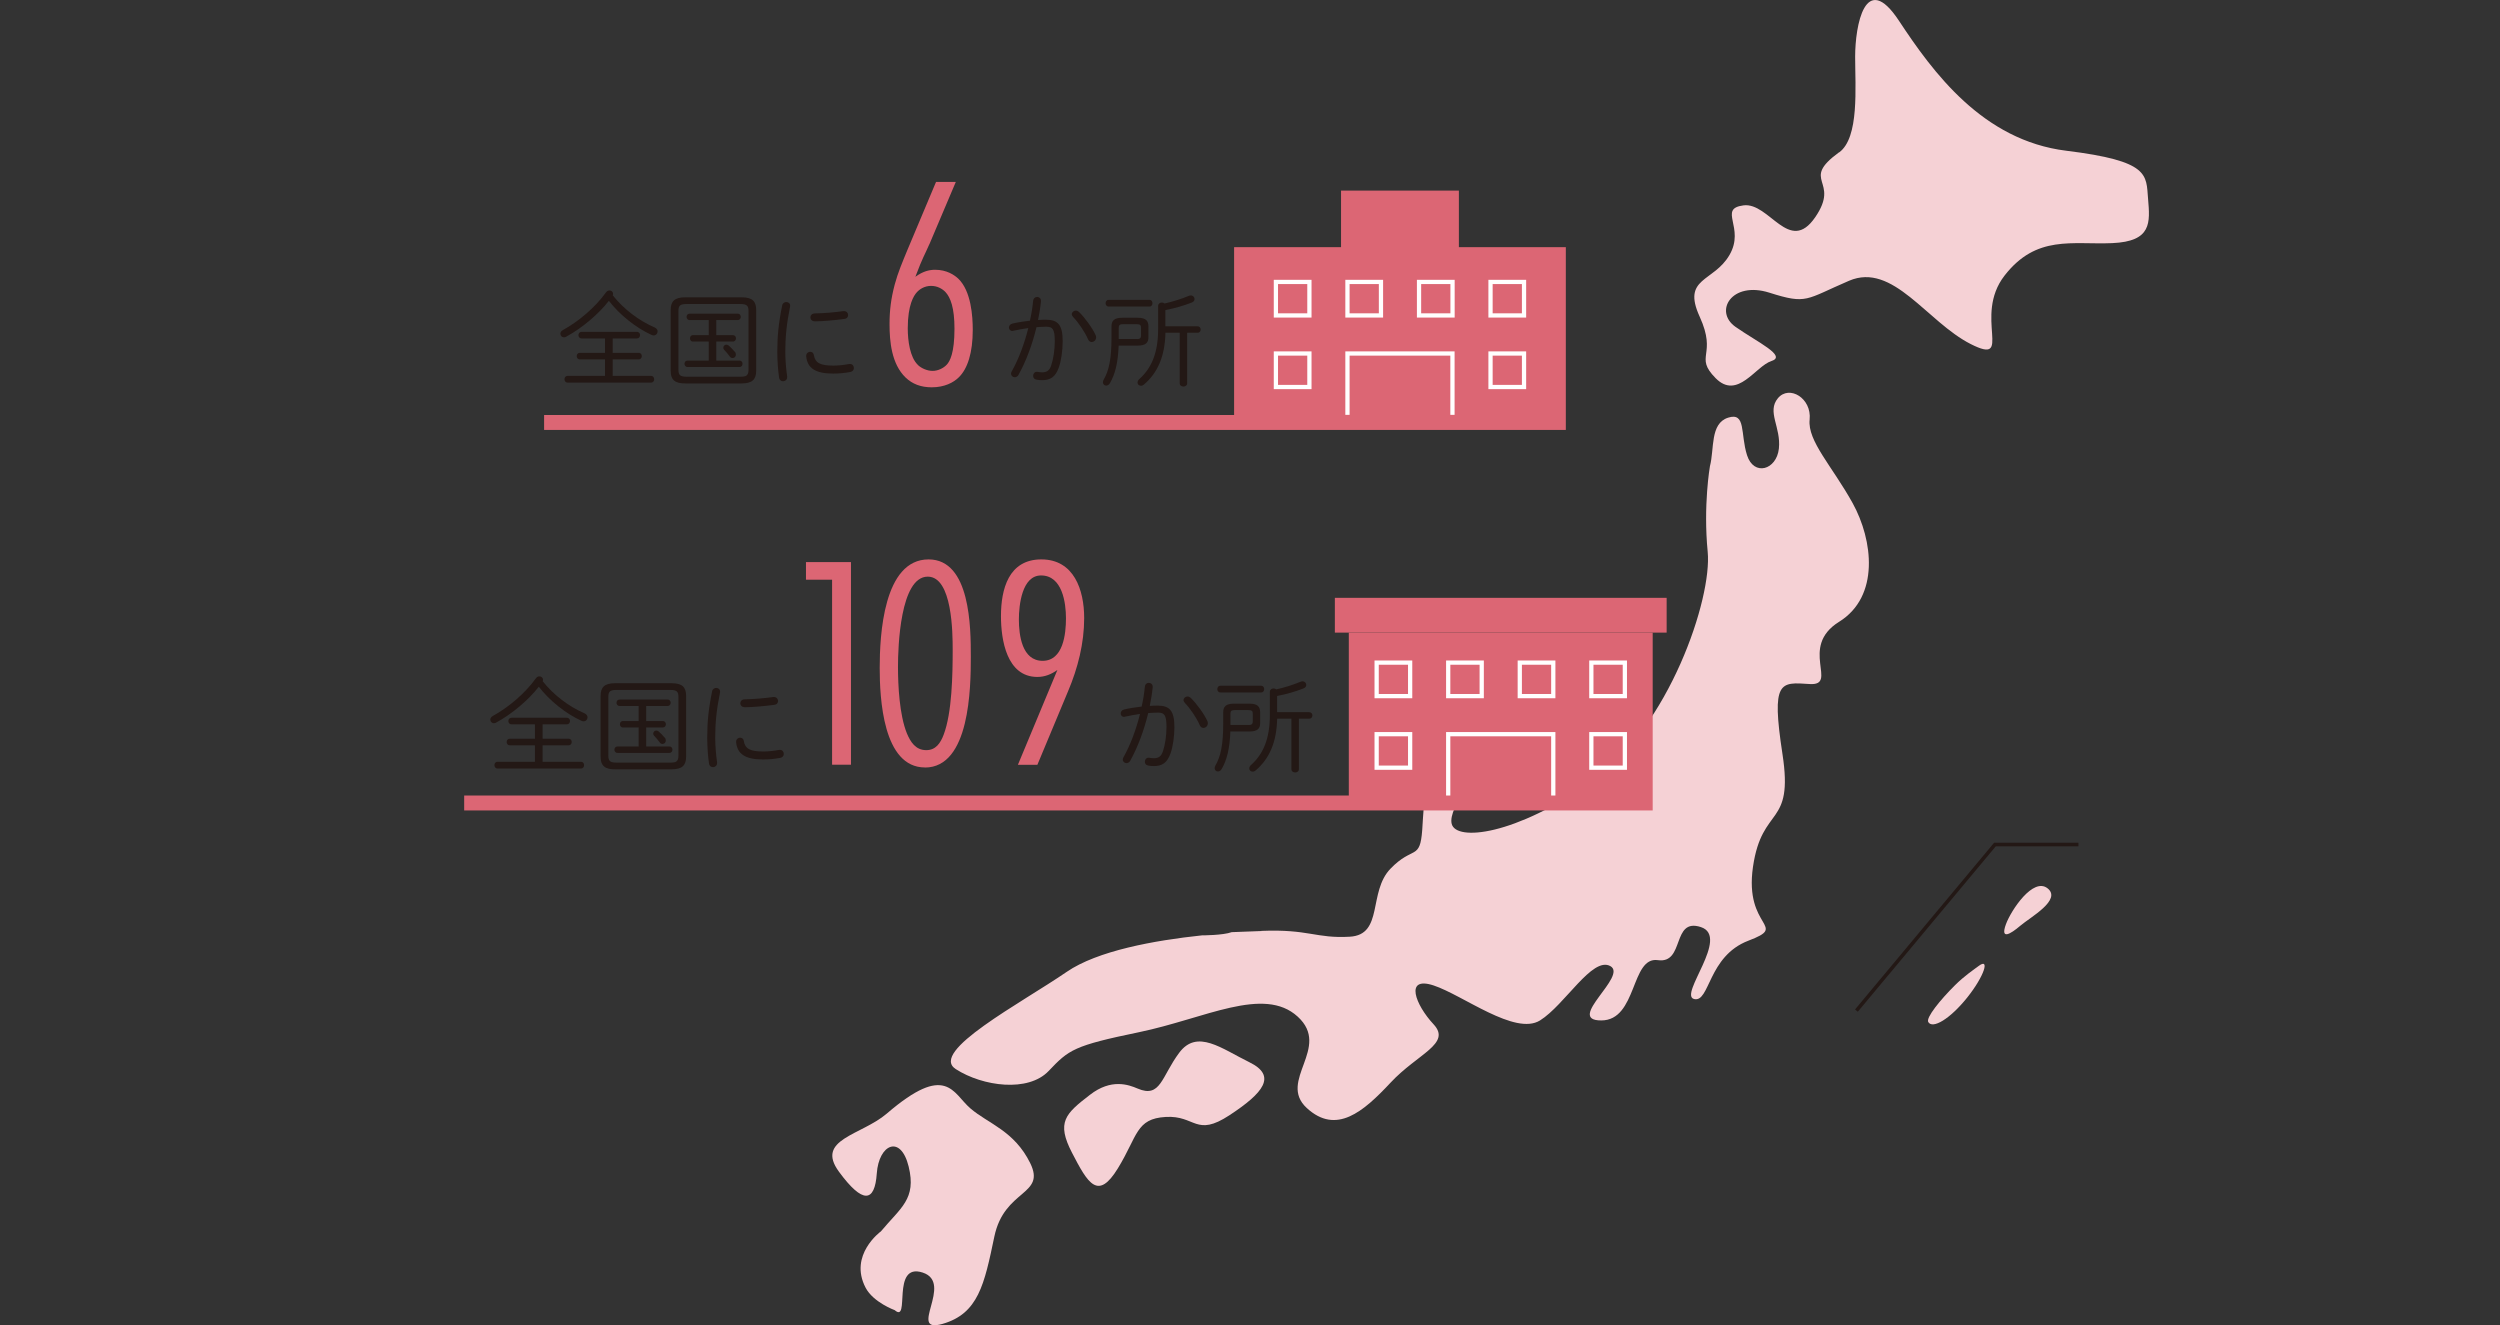 <?xml version="1.0" encoding="UTF-8"?><svg id="_イヤー_2" xmlns="http://www.w3.org/2000/svg" viewBox="0 0 335 177.59"><rect x="0" y="0" width="335" height="177.59" fill="#333333" stroke="none"/><defs><style>.cls-1{stroke:#231815;stroke-width:.48px;}.cls-1,.cls-2,.cls-3{fill:none;}.cls-1,.cls-3{stroke-miterlimit:10;}.cls-3{stroke:#fff;stroke-width:.57px;}.cls-4{fill:#231815;}.cls-5{fill:#f5d1d5;}.cls-6{fill:#dc6674;}</style></defs><g id="_イヤー_3"><g><g><g><path class="cls-5" d="M169.03,124.74c6.37-.26,7.28,1.04,11.84,.78s2.43-5.99,5.46-9.12,3.95-1.04,4.25-5.21c.3-4.17,0-7.03,4.25-7.55,4.25-.52-.91,4.43-.3,6.77s8.5,1.56,18.82-5.73c10.32-7.29,16.09-24.49,15.48-30.74-.61-6.25,.3-11.46,.3-11.46,.61-2.34,0-5.73,2.43-6.51s1.63,2.15,2.54,5.02,3.96,1.99,4.27-.88-1.65-4.92-.13-6.75c1.52-1.82,4.55,0,4.25,2.87s3.03,6.25,5.77,11.2c2.73,4.95,3.64,12.5-1.82,15.89-5.46,3.39,0,8.6-3.95,8.34-3.95-.26-5.16-.52-3.64,9.38,1.52,9.9-2.73,6.77-3.95,15.11-1.21,8.34,4.86,7.82-.61,9.9-5.46,2.08-5.16,8.34-7.28,7.82-2.12-.52,4.86-8.34,.91-9.64-3.95-1.3-2.12,4.95-5.77,4.43s-2.73,8.08-7.59,8.08,3.64-5.99,1.21-7.29c-2.43-1.3-6.07,5.21-9.41,7.29-3.34,2.08-10.32-3.39-14.26-4.69-3.95-1.3-2.43,2.61,0,5.21,2.43,2.61-2.12,3.91-5.77,7.82s-7.28,7.03-11.23,3.39c-3.95-3.65,3.34-8.08-1.21-12.24s-12.44,.26-21.24,2.08c-8.8,1.82-9.41,2.34-12.14,5.21-2.73,2.87-8.8,2.08-12.44-.26-3.64-2.34,8.8-8.86,14.87-13.03,4.11-2.82,11.69-4.21,18.13-4.89,0,0,2.81,0,3.98-.43l3.99-.15Z"/><path class="cls-5" d="M246.45,20.42c2.71-1.98,2.14-8.71,2.14-12.83s1.33-11.69,5.87-4.81c4.54,6.88,11.21,16.04,22.43,17.42,11.21,1.38,10.68,3.21,10.95,6.42s.53,5.73-4.81,5.96c-5.34,.23-10.15-1.15-14.42,4.35-4.27,5.5,1.33,12.15-4.54,9.17s-10.41-11-16.29-8.48c-5.87,2.52-5.61,3.21-10.68,1.6s-7.48,2.52-4.54,4.58,6.94,3.9,4.81,4.58c-2.14,.69-4.54,5.27-7.48,2.29-2.94-2.98,.27-2.98-2.14-8.25-2.4-5.27,1.87-4.58,4-8.25,2.14-3.67-1.6-6.19,1.87-6.65s6.14,6.65,9.61,1.6c3.47-5.04-2.14-4.81,3.2-8.71Z"/><path class="cls-5" d="M118.02,165.03c2.67-3.21,4.81-4.35,3.74-8.71-1.07-4.35-4-2.98-4.27,.92s-1.87,4.13-5.07-.23,3-4.87,6.41-7.79c8.01-6.88,8.81-2.75,11.21-.69s5.87,2.98,8.01,7.33c2.14,4.35-3.47,3.44-4.81,9.85s-2.14,10.31-6.94,11.69c-4.81,1.38,1.6-5.5-2.67-6.88-4.27-1.38-1.6,6.88-3.74,5.04,0,0-2.87-1.04-3.9-3.01-2.29-4.38,2.03-7.53,2.03-7.53Z"/><path class="cls-5" d="M146.06,146.7c-3.31,2.55-4.54,3.67-2.4,7.79,2.14,4.13,3.47,6.42,6.14,2.06s2.4-6.65,6.41-6.88c4-.23,4,2.75,8.54-.23,4.54-2.98,6.41-5.27,2.67-7.1-3.74-1.83-6.99-4.49-9.4-1.28-2.4,3.21-2.48,6.14-5.59,4.8-1.22-.52-3.53-1.36-6.37,.84Z"/></g><g><path class="cls-5" d="M268.79,123.86c.69-1.89,3.66-6.36,5.59-4.82,1.93,1.54-2.31,3.86-3.66,5.01s-2.7,1.93-1.93-.19Z"/><path class="cls-5" d="M265.13,129.45c-.52,.39-1.9,1.31-3.18,2.59-1.95,1.94-3.91,4.34-3.56,4.92,.58,.96,2.89-.39,5.21-3.28,2.31-2.89,3.08-5.4,1.54-4.24Z"/><polyline class="cls-1" points="248.76 135.42 267.32 113.17 278.51 113.17"/></g></g><g><g><path class="cls-4" d="M75.88,45.12c-.11,.06-.21,.08-.31,.08-.28,0-.48-.22-.48-.48,0-.17,.1-.35,.32-.48,2.17-1.19,4.37-3.08,5.8-5.07,.13-.17,.29-.25,.46-.25,.25,0,.48,.18,.48,.45,0,.06-.01,.13-.04,.2,1.43,1.83,3.53,3.42,5.6,4.3,.29,.13,.41,.34,.41,.53,0,.28-.21,.55-.53,.55-.08,0-.18-.03-.28-.07-2.07-.94-4.29-2.7-5.72-4.57-1.39,1.79-3.61,3.67-5.71,4.8Zm11.36,5.25c.28,0,.42,.22,.42,.45s-.14,.45-.42,.45h-11.18c-.28,0-.42-.22-.42-.45s.14-.45,.42-.45h5.01v-2.21h-3.38c-.27,0-.41-.22-.41-.45,0-.21,.14-.43,.41-.43h3.38v-1.93h-3.14c-.28,0-.42-.22-.42-.45,0-.21,.14-.43,.42-.43h7.42c.28,0,.42,.22,.42,.43,0,.22-.14,.45-.42,.45h-3.25v1.93h3.49c.28,0,.41,.22,.41,.43,0,.22-.13,.45-.41,.45h-3.49v2.21h5.13Z"/><path class="cls-4" d="M91.82,51.38c-1.23,0-1.95-.35-1.95-1.7v-8.14c0-1.16,.52-1.7,1.95-1.7h7.56c1.43,0,1.95,.53,1.95,1.7v8.14c0,1.16-.52,1.7-1.95,1.7h-7.56Zm7.37-.9c.76,0,1.11-.11,1.11-.94v-7.86c0-.71-.21-.94-1.11-.94h-7.17c-.9,0-1.11,.22-1.11,.94v7.86c0,.71,.21,.94,1.11,.94h7.17Zm-6.78-7.59c-.27,0-.41-.22-.41-.43,0-.22,.14-.43,.41-.43h6.44c.28,0,.41,.21,.41,.43,0,.21-.13,.43-.41,.43h-2.87v2.02h2.23c.27,0,.41,.21,.41,.43,0,.21-.14,.43-.41,.43h-2.23v2.55h3.11c.28,0,.41,.21,.41,.43,0,.21-.13,.43-.41,.43h-6.96c-.27,0-.41-.22-.41-.43,0-.22,.14-.43,.41-.43h2.84v-2.55h-2.12c-.27,0-.39-.22-.39-.43,0-.22,.13-.43,.39-.43h2.12v-2.02h-2.56Zm6.05,4.22c.11,.14,.15,.28,.15,.41,0,.27-.21,.46-.45,.46-.14,0-.28-.07-.38-.22-.18-.27-.53-.67-.73-.87-.1-.1-.13-.2-.13-.29,0-.22,.18-.42,.42-.42,.1,0,.21,.04,.32,.13,.25,.22,.6,.57,.78,.81Z"/><path class="cls-4" d="M105.36,40.47c.27,0,.52,.17,.52,.49,0,.04,0,.08-.01,.13-.48,2.38-.64,4.12-.64,6.09,0,1.01,.11,2.33,.25,3.26v.1c0,.35-.27,.55-.55,.55-.24,0-.49-.15-.53-.48-.14-.9-.24-2.27-.24-3.43,0-2.07,.15-3.8,.66-6.28,.06-.29,.32-.43,.55-.43Zm6.3,8.52c.63,0,1.4-.07,2.1-.21,.04-.01,.1-.01,.14-.01,.34,0,.52,.27,.52,.55,0,.22-.14,.46-.45,.52-.8,.15-1.55,.22-2.33,.22-2.42,0-3.45-.76-3.61-2.3v-.07c0-.35,.27-.55,.53-.55,.24,0,.46,.14,.5,.45,.17,1.06,.9,1.4,2.59,1.4Zm1.44-7.3c.36,0,.55,.27,.55,.53,0,.24-.15,.48-.52,.52-1.3,.17-2.91,.32-3.92,.32-.42,0-.62-.27-.62-.53s.2-.53,.59-.53c1.3-.03,2.61-.14,3.82-.31h.1Z"/><path class="cls-4" d="M136.5,50.21c-.13,.24-.34,.34-.52,.34-.27,0-.5-.2-.5-.48,0-.1,.03-.21,.1-.32,.91-1.61,1.68-3.66,2.21-5.79-.69,.1-1.39,.22-1.99,.36-.06,.01-.11,.03-.15,.03-.28,0-.45-.22-.45-.46,0-.22,.15-.46,.46-.53,.69-.17,1.53-.29,2.35-.39,.2-.88,.35-1.78,.43-2.66,.04-.35,.28-.52,.53-.52,.27,0,.52,.18,.52,.53v.07c-.08,.83-.22,1.65-.39,2.49,.39-.03,.74-.04,1.06-.04,1.6,0,2.24,.69,2.24,2.87,0,1.26-.2,2.65-.52,3.54-.45,1.25-1.12,1.69-2.2,1.69-.27,0-.55-.01-.81-.07-.31-.06-.43-.28-.43-.52,0-.27,.18-.53,.5-.53,.03,0,.07,0,.11,.01,.22,.04,.38,.06,.59,.06,.6,0,.98-.21,1.22-.92,.29-.87,.48-2.09,.48-3.26,0-1.65-.31-1.93-1.15-1.93-.41,0-.84,.03-1.3,.06-.56,2.33-1.4,4.57-2.4,6.37Zm10.31-5.32c.06,.11,.07,.22,.07,.32,0,.36-.29,.62-.59,.62-.2,0-.39-.11-.5-.38-.42-.97-1.29-2.25-2-2.98-.11-.13-.17-.25-.17-.36,0-.27,.25-.49,.53-.49,.14,0,.29,.06,.43,.18,.74,.7,1.81,2.16,2.23,3.1Z"/><path class="cls-4" d="M149.9,46.3c-.08,2.31-.48,3.85-1.16,5.03-.14,.24-.34,.34-.52,.34-.22,0-.43-.17-.43-.45,0-.1,.03-.22,.11-.36,.7-1.21,1.04-2.76,1.04-5.65v-1.47c0-.76,.36-1.16,1.43-1.16h2.09c1.06,0,1.43,.39,1.43,1.16v1.46c0,.71-.36,1.11-1.43,1.11h-2.55Zm-1.34-5.22c-.27,0-.41-.22-.41-.45s.14-.45,.41-.45h5.46c.28,0,.41,.22,.41,.45s-.13,.45-.41,.45h-5.46Zm3.75,4.36c.36,0,.59-.07,.59-.48v-1.04c0-.35-.13-.48-.59-.48h-1.81c-.46,0-.59,.13-.59,.48v1.51h2.4Zm8.17-1.71c.28,0,.41,.21,.41,.43,0,.21-.13,.43-.41,.43h-1.4v6.78c0,.28-.25,.43-.5,.43s-.5-.15-.5-.43v-6.78h-1.91c-.07,3.19-1.06,5.38-2.86,6.92-.14,.13-.29,.18-.43,.18-.25,0-.45-.18-.45-.42,0-.15,.07-.34,.27-.5,1.53-1.39,2.49-3.36,2.49-6.67v-3.11c0-.29,.25-.45,.49-.45,.14,0,.27,.04,.36,.13,1.13-.25,2.28-.62,3.25-1.02,.1-.04,.2-.06,.28-.06,.31,0,.5,.24,.5,.48,0,.18-.1,.36-.35,.46-1.08,.43-2.27,.77-3.56,1.02v2.17h4.31Z"/></g><g><path class="cls-4" d="M66.49,96.83c-.11,.06-.21,.08-.31,.08-.28,0-.48-.22-.48-.48,0-.17,.1-.35,.32-.48,2.17-1.19,4.37-3.08,5.8-5.07,.13-.17,.29-.25,.46-.25,.25,0,.48,.18,.48,.45,0,.06-.01,.13-.04,.2,1.43,1.83,3.53,3.42,5.6,4.3,.29,.13,.41,.34,.41,.53,0,.28-.21,.55-.53,.55-.08,0-.18-.03-.28-.07-2.07-.94-4.29-2.7-5.72-4.57-1.39,1.79-3.61,3.67-5.71,4.8Zm11.36,5.25c.28,0,.42,.22,.42,.45s-.14,.45-.42,.45h-11.18c-.28,0-.42-.22-.42-.45s.14-.45,.42-.45h5.01v-2.21h-3.38c-.27,0-.41-.22-.41-.45,0-.21,.14-.43,.41-.43h3.38v-1.93h-3.14c-.28,0-.42-.22-.42-.45,0-.21,.14-.43,.42-.43h7.42c.28,0,.42,.22,.42,.43,0,.22-.14,.45-.42,.45h-3.25v1.93h3.49c.28,0,.41,.22,.41,.43,0,.22-.13,.45-.41,.45h-3.49v2.21h5.13Z"/><path class="cls-4" d="M82.43,103.09c-1.23,0-1.95-.35-1.95-1.7v-8.14c0-1.16,.52-1.7,1.95-1.7h7.56c1.43,0,1.95,.53,1.95,1.7v8.14c0,1.16-.52,1.7-1.95,1.7h-7.56Zm7.37-.9c.76,0,1.11-.11,1.11-.94v-7.86c0-.71-.21-.94-1.11-.94h-7.17c-.9,0-1.11,.22-1.11,.94v7.86c0,.71,.21,.94,1.11,.94h7.17Zm-6.78-7.59c-.27,0-.41-.22-.41-.43,0-.22,.14-.43,.41-.43h6.44c.28,0,.41,.21,.41,.43,0,.21-.13,.43-.41,.43h-2.87v2.02h2.23c.27,0,.41,.21,.41,.43,0,.21-.14,.43-.41,.43h-2.23v2.55h3.11c.28,0,.41,.21,.41,.43,0,.21-.13,.43-.41,.43h-6.96c-.27,0-.41-.22-.41-.43,0-.22,.14-.43,.41-.43h2.84v-2.55h-2.12c-.27,0-.39-.22-.39-.43,0-.22,.13-.43,.39-.43h2.12v-2.02h-2.56Zm6.05,4.22c.11,.14,.15,.28,.15,.41,0,.27-.21,.46-.45,.46-.14,0-.28-.07-.38-.22-.18-.27-.53-.67-.73-.87-.1-.1-.13-.2-.13-.29,0-.22,.18-.42,.42-.42,.1,0,.21,.04,.32,.13,.25,.22,.6,.57,.78,.81Z"/><path class="cls-4" d="M95.97,92.18c.27,0,.52,.17,.52,.49,0,.04,0,.08-.01,.13-.48,2.38-.64,4.12-.64,6.09,0,1.01,.11,2.33,.25,3.26v.1c0,.35-.27,.55-.55,.55-.24,0-.49-.15-.53-.48-.14-.9-.24-2.27-.24-3.43,0-2.07,.15-3.8,.66-6.28,.06-.29,.32-.43,.55-.43Zm6.3,8.52c.63,0,1.4-.07,2.1-.21,.04-.01,.1-.01,.14-.01,.34,0,.52,.27,.52,.55,0,.22-.14,.46-.45,.52-.8,.15-1.55,.22-2.33,.22-2.42,0-3.45-.76-3.61-2.3v-.07c0-.35,.27-.55,.53-.55,.24,0,.46,.14,.5,.45,.17,1.06,.9,1.4,2.59,1.4Zm1.44-7.3c.36,0,.55,.27,.55,.53,0,.24-.15,.48-.52,.52-1.3,.17-2.91,.32-3.92,.32-.42,0-.62-.27-.62-.53s.2-.53,.59-.53c1.3-.03,2.61-.14,3.82-.31h.1Z"/><path class="cls-4" d="M151.47,101.92c-.13,.24-.34,.34-.52,.34-.27,0-.5-.2-.5-.48,0-.1,.03-.21,.1-.32,.91-1.61,1.68-3.66,2.21-5.79-.69,.1-1.39,.22-1.99,.36-.06,.01-.11,.03-.15,.03-.28,0-.45-.22-.45-.46,0-.22,.15-.46,.46-.53,.69-.17,1.53-.29,2.35-.39,.2-.88,.35-1.78,.43-2.66,.04-.35,.28-.52,.53-.52,.27,0,.52,.18,.52,.53v.07c-.08,.83-.22,1.65-.39,2.49,.39-.03,.74-.04,1.06-.04,1.6,0,2.24,.69,2.24,2.87,0,1.26-.2,2.65-.52,3.54-.45,1.25-1.12,1.69-2.2,1.69-.27,0-.55-.01-.81-.07-.31-.06-.43-.28-.43-.52,0-.27,.18-.53,.5-.53,.03,0,.07,0,.11,.01,.22,.04,.38,.06,.59,.06,.6,0,.98-.21,1.22-.92,.29-.87,.48-2.09,.48-3.26,0-1.65-.31-1.93-1.15-1.93-.41,0-.84,.03-1.3,.06-.56,2.33-1.4,4.57-2.4,6.37Zm10.31-5.32c.06,.11,.07,.22,.07,.32,0,.36-.29,.62-.59,.62-.2,0-.39-.11-.5-.38-.42-.97-1.29-2.25-2-2.98-.11-.13-.17-.25-.17-.36,0-.27,.25-.49,.53-.49,.14,0,.29,.06,.43,.18,.74,.7,1.81,2.16,2.23,3.1Z"/><path class="cls-4" d="M164.87,98.01c-.08,2.31-.48,3.85-1.16,5.03-.14,.24-.34,.34-.52,.34-.22,0-.43-.17-.43-.45,0-.1,.03-.22,.11-.36,.7-1.21,1.04-2.76,1.04-5.65v-1.47c0-.76,.36-1.16,1.43-1.16h2.09c1.06,0,1.43,.39,1.43,1.16v1.46c0,.71-.36,1.11-1.43,1.11h-2.55Zm-1.34-5.22c-.27,0-.41-.22-.41-.45s.14-.45,.41-.45h5.46c.28,0,.41,.22,.41,.45s-.13,.45-.41,.45h-5.46Zm3.75,4.36c.36,0,.59-.07,.59-.48v-1.04c0-.35-.13-.48-.59-.48h-1.81c-.46,0-.59,.13-.59,.48v1.51h2.4Zm8.17-1.71c.28,0,.41,.21,.41,.43,0,.21-.13,.43-.41,.43h-1.4v6.78c0,.28-.25,.43-.5,.43s-.5-.15-.5-.43v-6.78h-1.91c-.07,3.19-1.06,5.38-2.86,6.92-.14,.13-.29,.18-.43,.18-.25,0-.45-.18-.45-.42,0-.15,.07-.34,.27-.5,1.53-1.39,2.49-3.36,2.49-6.67v-3.11c0-.29,.25-.45,.49-.45,.14,0,.27,.04,.36,.13,1.13-.25,2.28-.62,3.25-1.02,.1-.04,.2-.06,.28-.06,.31,0,.5,.24,.5,.48,0,.18-.1,.36-.35,.46-1.08,.43-2.27,.77-3.56,1.02v2.17h4.31Z"/></g><path class="cls-6" d="M124.53,32.73c-.65,1.51-.86,1.67-1.87,4.36,1.06-.77,1.91-.94,2.65-.94,1.55,0,2.56,.69,3.09,1.18,1.75,1.67,1.95,5.09,1.95,6.88,0,3.05-.69,5.21-1.87,6.35-.69,.69-1.91,1.34-3.62,1.34-1.47,0-2.61-.45-3.5-1.3-1.91-1.83-2.16-4.88-2.16-7.17,0-1.87,.2-3.42,.69-5.29,.45-1.67,1.02-2.97,1.67-4.56l3.87-9.2h2.65l-3.54,8.35Zm-1.55,16.16c.45,.45,1.26,.81,1.99,.81s1.47-.37,1.91-.85c.41-.45,1.02-1.55,1.02-4.8,0-2.81-.53-4.19-1.22-4.93-.45-.45-1.1-.81-1.91-.81-.9,0-1.55,.45-1.91,.85-.41,.45-1.22,1.67-1.22,4.84,0,1.63,.29,3.87,1.34,4.88Z"/><g><path class="cls-6" d="M111.5,102.47v-24.79h-3.5v-2.36h6.03v27.15h-2.52Z"/><path class="cls-6" d="M123.95,102.84c-5.66,0-6.07-9.36-6.07-13.35,0-4.32,.49-14.53,6.55-14.53,5.62,0,5.66,9.16,5.66,13.03,0,4.15-.12,14.86-6.15,14.86Zm.37-25.57c-3.7,0-3.99,9.45-3.99,12.05s.2,6.47,1.18,8.92c.49,1.18,1.18,2.28,2.61,2.28,1.3,0,1.91-.98,2.32-2.04,1.14-2.97,1.22-8.14,1.22-11.4,0-2.24-.04-9.81-3.34-9.81Z"/><path class="cls-6" d="M141.7,89.77c-.81,.57-1.67,.94-2.69,.94-4.11,0-4.88-4.97-4.88-8.14,0-3.62,1.02-7.61,5.41-7.61s5.74,4.11,5.74,7.86c0,3.38-.85,6.72-2.16,9.81l-4.11,9.85h-2.61l5.29-12.7Zm-2.2-12.66c-2.56,0-2.97,3.99-2.97,5.9,0,2.08,.41,5.54,3.18,5.54s3.13-3.62,3.13-5.7-.49-5.74-3.34-5.74Z"/></g><g><polygon class="cls-6" points="209.82 57.61 209.82 33.12 195.49 33.12 195.49 25.54 179.7 25.54 179.7 33.12 165.37 33.12 165.37 55.61 72.91 55.61 72.91 57.61 209.82 57.61"/><g><rect class="cls-3" x="170.97" y="37.78" width="4.49" height="4.49"/><rect class="cls-3" x="180.56" y="37.78" width="4.49" height="4.49"/><rect class="cls-3" x="190.15" y="37.78" width="4.49" height="4.49"/><rect class="cls-3" x="199.73" y="37.78" width="4.49" height="4.49"/><rect class="cls-3" x="170.97" y="47.37" width="4.49" height="4.49"/><polyline class="cls-3" points="180.56 55.59 180.56 47.37 194.63 47.37 194.63 55.59"/><rect class="cls-3" x="199.73" y="47.37" width="4.49" height="4.49"/></g></g><g><polygon class="cls-6" points="62.2 106.6 180.74 106.6 180.74 84.77 221.46 84.77 221.46 106.6 221.46 108.6 62.2 108.6 62.2 106.6"/><g><rect class="cls-3" x="184.47" y="88.79" width="4.49" height="4.49"/><rect class="cls-3" x="194.06" y="88.79" width="4.49" height="4.49"/><rect class="cls-3" x="203.65" y="88.79" width="4.49" height="4.49"/><rect class="cls-3" x="213.24" y="88.79" width="4.49" height="4.49"/><rect class="cls-3" x="184.47" y="98.38" width="4.49" height="4.49"/><polyline class="cls-3" points="194.06 106.6 194.06 98.38 208.14 98.38 208.14 106.6"/><rect class="cls-3" x="213.24" y="98.38" width="4.49" height="4.49"/></g><rect class="cls-6" x="178.87" y="80.11" width="44.46" height="4.66"/></g></g><rect class="cls-2" width="335" height="177.59"/></g></g></svg>